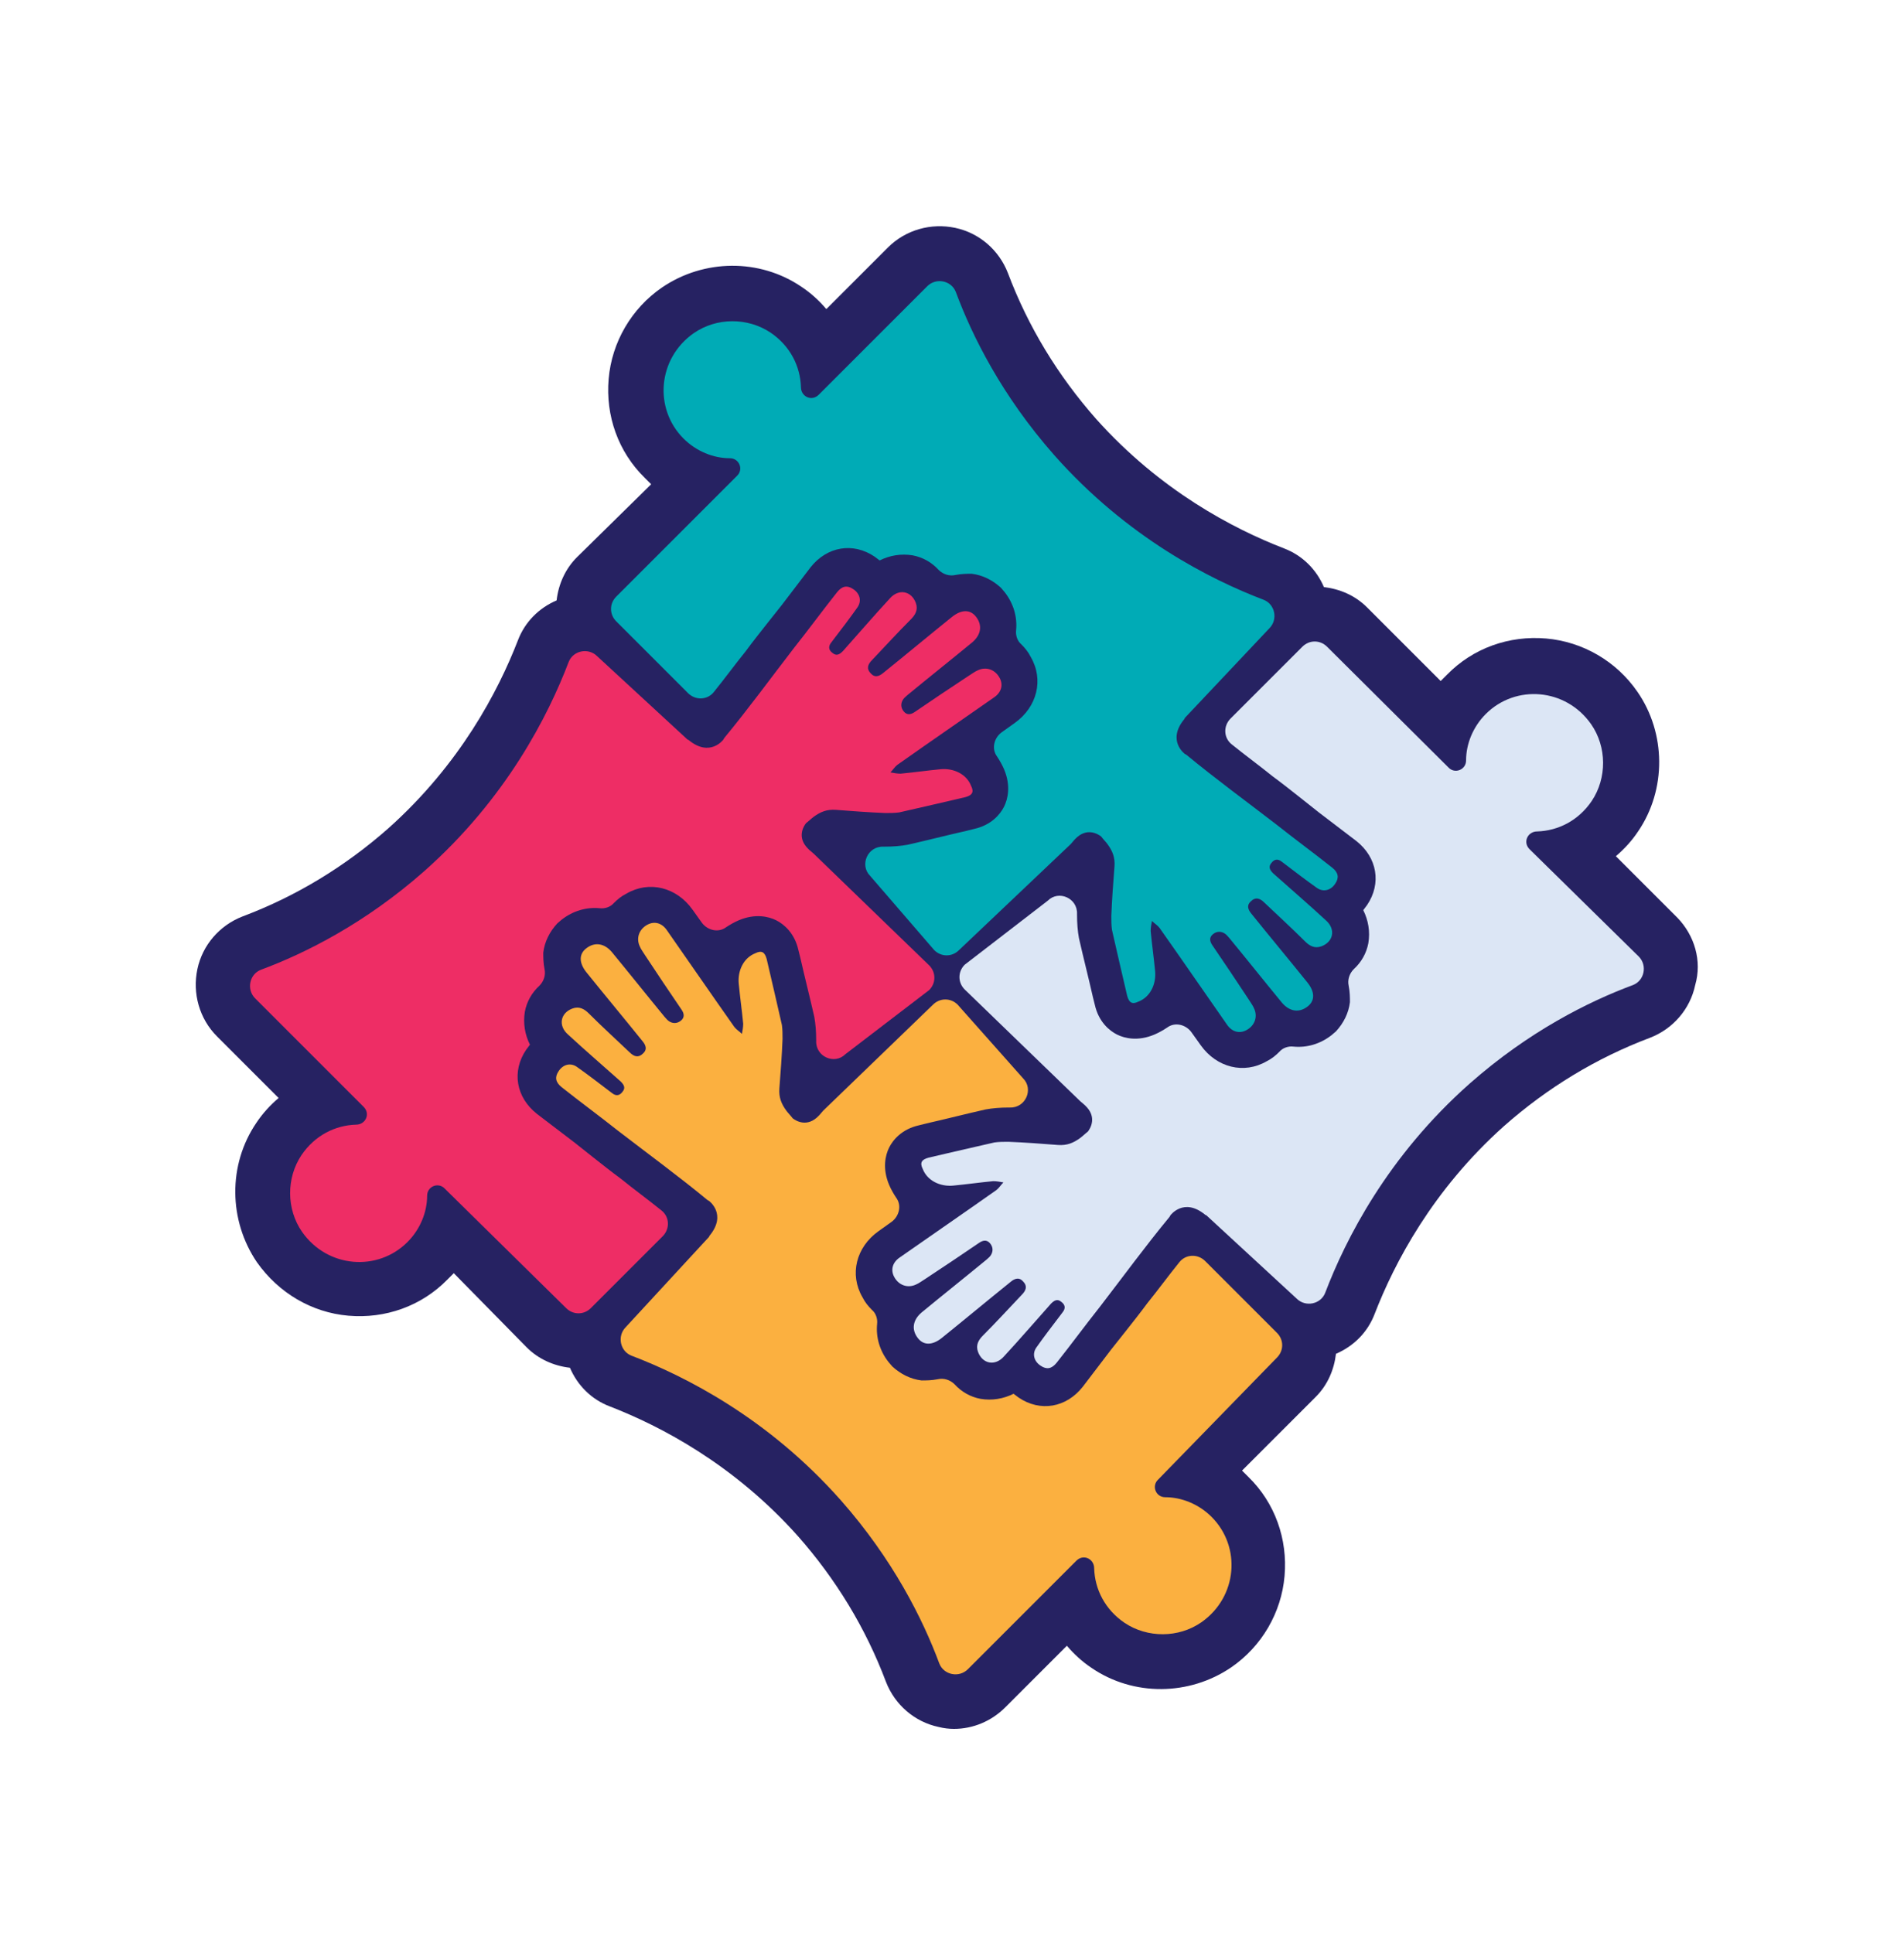 <svg xmlns="http://www.w3.org/2000/svg" xmlns:xlink="http://www.w3.org/1999/xlink" id="Layer_1" x="0px" y="0px" viewBox="0 0 300 304.6" style="enable-background:new 0 0 300 304.6;" xml:space="preserve"> <style type="text/css"> .st0{fill:#262262;} .st1{fill:#00ABB6;} .st2{fill:#FBB040;} .st3{fill:#DCE6F5;} .st4{fill:#EE2D65;} </style> <g> <path class="st0" d="M264.3,144.6l-9.7-9.7c1.3-1.1,2.5-2.4,3.5-3.9c4.5-6.6,4.4-15.5-0.1-22c-3.3-4.8-8.6-7.9-14.4-8.4 c-5.8-0.5-11.5,1.5-15.6,5.7c-0.3,0.3-0.7,0.7-1,1l-11.6-11.6l0,0c-1.9-1.9-4.3-2.9-6.8-3.2c-1.2-2.8-3.4-5-6.3-6.1 c-8-3.1-19.5-9.1-29.6-20.4c-6-6.8-10.7-14.5-13.9-23c-1.4-3.6-4.5-6.3-8.3-7.1s-7.8,0.3-10.6,3.1l-9.7,9.7 c-1.1-1.3-2.4-2.5-3.9-3.5c-6.6-4.5-15.4-4.4-22,0.1c-4.8,3.3-7.9,8.6-8.4,14.4s1.5,11.5,5.7,15.6c0.3,0.3,0.7,0.7,1,1L90.9,87.8 c-1.8,1.8-2.9,4.2-3.2,6.8c-2.8,1.2-5,3.4-6.1,6.3c-3.1,8-9.1,19.5-20.4,29.6c-6.8,6-14.5,10.7-23,13.9c-3.6,1.4-6.3,4.5-7.1,8.3 c-0.8,3.8,0.3,7.8,3.1,10.6l9.7,9.7c-1.3,1.1-2.5,2.4-3.5,3.9c-4.5,6.6-4.4,15.4,0.1,22c3.4,4.8,8.6,7.9,14.4,8.4 s11.5-1.5,15.6-5.7c0.3-0.3,0.7-0.7,1-1L83,212.3c1.8,1.8,4.2,2.9,6.8,3.2c1.2,2.8,3.4,5,6.3,6.1c8,3.1,19.5,9.1,29.6,20.4 c6,6.8,10.7,14.5,13.9,23c1.4,3.6,4.5,6.3,8.3,7.1c0.8,0.2,1.6,0.3,2.4,0.3c3,0,5.9-1.2,8.1-3.4l9.7-9.7c1.1,1.3,2.4,2.5,3.9,3.5 c6.6,4.5,15.4,4.4,22-0.1c4.8-3.3,7.9-8.6,8.4-14.4c0.5-5.8-1.5-11.5-5.7-15.6c-0.3-0.3-0.7-0.7-1-1l11.6-11.6l0,0 c1.9-1.9,2.9-4.3,3.2-6.8c2.8-1.2,5-3.4,6.1-6.3c3.1-8,9.1-19.5,20.4-29.6c6.8-6,14.5-10.7,23-13.9c3.6-1.4,6.3-4.5,7.1-8.3 C268.2,151.4,267,147.4,264.3,144.6z"></path> <path class="st1" d="M97.1,94c-1.1,1.1-1.1,2.8,0,3.9l11.3,11.3c1.2,1.2,3.1,1.1,4.1-0.2c1.7-2.1,3.3-4.3,5-6.4 c1.1-1.5,2.3-3,3.4-4.4l2.3-2.9c1.5-2,3-3.9,4.5-5.9c2.6-3.3,6.7-4,10.1-1.7c0.3,0.2,0.5,0.4,0.8,0.6c1.6-0.8,3.4-1.1,5.2-0.8 c1.6,0.3,3,1.1,4.1,2.3c0.7,0.7,1.7,1,2.6,0.8c1-0.2,1.9-0.2,2.6-0.2c1.7,0.2,3.3,1,4.6,2.2c0.2,0.2,0.4,0.5,0.6,0.7 c1.4,1.8,2,3.9,1.8,6c-0.1,0.8,0.2,1.7,0.8,2.2c0.6,0.6,1.1,1.2,1.5,2c2.1,3.6,1,7.9-2.5,10.4l-2.1,1.5c-1.2,0.9-1.6,2.6-0.7,3.8 c0.4,0.6,0.8,1.3,1.1,2c1.1,2.6,0.6,4.7,0,5.9c-0.6,1.2-2,2.9-4.7,3.5l-1.2,0.3c-3.1,0.7-6.2,1.5-9.3,2.2c-1.1,0.2-2.3,0.3-3.7,0.3 c0,0,0,0-0.1,0c-2.5-0.1-3.8,2.9-2.1,4.6l10.1,11.7c1.1,1.1,2.8,1.1,3.9,0l17.6-16.7l0.6-0.7l0.1-0.1c1.8-1.9,3.6-0.8,4.1-0.4 c0.3,0.4,0.7,0.8,1,1.2c0.8,1.1,1.2,2.1,1.1,3.5c-0.2,2.6-0.4,5.2-0.5,7.8c0,0.7,0,1.5,0.1,2.2c0.8,3.5,1.6,7,2.4,10.4 c0.3,1.1,0.8,1.4,1.8,0.9c1.8-0.7,2.8-2.7,2.6-4.8s-0.5-4.2-0.7-6.3c0-0.5,0.1-1.1,0.2-1.6c0.4,0.4,0.9,0.7,1.2,1.1 c3.6,5.1,7.1,10.2,10.6,15.2c0.8,1.2,2,1.5,3.1,0.9c1.3-0.7,1.8-2.1,1.2-3.4c-0.2-0.5-0.6-1-0.9-1.5c-1.9-2.9-3.8-5.7-5.7-8.5 c-0.4-0.6-0.5-1.2,0.1-1.7s1.3-0.5,1.9-0.1c0.3,0.2,0.5,0.5,0.7,0.7c2.8,3.4,5.5,6.8,8.3,10.2c1.2,1.4,2.7,1.6,4,0.6 c1.2-0.9,1.2-2.3,0-3.8c-2.9-3.6-5.9-7.2-8.8-10.8c-0.6-0.7-0.8-1.4-0.1-2c0.7-0.7,1.4-0.5,2.1,0.2c2.1,2,4.3,4,6.4,6.1 c0.7,0.7,1.5,1.2,2.6,0.8c1.9-0.7,2.3-2.7,0.7-4.1c-2.7-2.5-5.5-4.9-8.3-7.4c-0.5-0.5-0.8-1-0.3-1.6c0.5-0.7,1.1-0.7,1.7-0.2 c0.1,0.1,0.3,0.2,0.4,0.3c1.7,1.3,3.4,2.6,5.1,3.8c1,0.7,2.2,0.4,2.9-0.7c0.6-0.9,0.5-1.7-0.5-2.5c-2.9-2.3-5.9-4.5-8.8-6.8 c-4.8-3.7-9.6-7.2-14.2-11c-0.1,0-0.1-0.1-0.2-0.1l0,0c0,0-2.9-2.1-0.1-5.5c0.1-0.1,0-0.1,0.1-0.2L200,99c1.4-1.4,0.9-3.8-0.9-4.5 c-8.4-3.2-21.5-9.8-33-22.8c-8.2-9.3-12.9-18.7-15.5-25.7c-0.7-1.8-3.1-2.3-4.5-0.9L129,62.2c-1.1,1.1-2.8,0.3-2.8-1.2 c-0.1-3.3-1.7-6.5-4.8-8.6c-3.6-2.4-8.5-2.4-12.1,0.1c-5.7,4-6.3,11.9-1.6,16.6c2,2,4.7,3.1,7.3,3.1c1.5,0,2.2,1.8,1.1,2.8L97.1,94 z"></path> <path class="st2" d="M201.2,213.9c1.1-1.1,1.1-2.8,0-3.9l-11.3-11.3c-1.2-1.2-3.1-1.1-4.1,0.2c-1.7,2.1-3.3,4.3-5,6.4 c-1.1,1.5-2.3,3-3.4,4.4l-2.3,2.9c-1.5,2-3,3.9-4.5,5.9c-2.6,3.3-6.7,4-10.1,1.7c-0.3-0.2-0.5-0.4-0.8-0.6 c-1.6,0.8-3.4,1.1-5.2,0.8c-1.6-0.3-3-1.1-4.1-2.3c-0.7-0.7-1.7-1-2.6-0.8c-1,0.2-1.9,0.2-2.6,0.2c-1.7-0.2-3.3-1-4.6-2.2 c-0.2-0.2-0.4-0.5-0.6-0.7c-1.4-1.8-2-3.9-1.8-6c0.1-0.8-0.2-1.7-0.8-2.2c-0.6-0.6-1.1-1.2-1.5-2c-2.1-3.6-1-7.9,2.5-10.4l2.1-1.5 c1.2-0.9,1.6-2.6,0.7-3.8c-0.4-0.6-0.8-1.3-1.1-2c-1.1-2.6-0.6-4.7,0-5.9s2-2.9,4.7-3.5l1.2-0.3c3.1-0.7,6.2-1.5,9.3-2.2 c1.1-0.2,2.3-0.3,3.7-0.3c0,0,0,0,0.1,0c2.5,0.1,3.8-2.9,2.1-4.6l-10.3-11.6c-1.1-1.1-2.8-1.1-3.9,0L129.7,175l-0.6,0.7l-0.1,0.1 c-1.8,1.9-3.6,0.8-4.1,0.4c-0.3-0.4-0.7-0.8-1-1.2c-0.8-1.1-1.2-2.1-1.1-3.5c0.2-2.6,0.4-5.2,0.5-7.8c0-0.7,0-1.5-0.1-2.2 c-0.8-3.5-1.6-7-2.4-10.4c-0.3-1.1-0.8-1.4-1.8-0.9c-1.8,0.7-2.8,2.7-2.6,4.8c0.2,2.1,0.5,4.2,0.7,6.3c0,0.5-0.1,1.1-0.2,1.6 c-0.4-0.4-0.9-0.7-1.2-1.1c-3.6-5.1-7.1-10.2-10.6-15.2c-0.8-1.2-2-1.5-3.1-0.9c-1.3,0.7-1.8,2.1-1.2,3.4c0.2,0.5,0.6,1,0.9,1.5 c1.9,2.9,3.8,5.7,5.7,8.5c0.4,0.6,0.5,1.2-0.1,1.7s-1.3,0.5-1.9,0.1c-0.3-0.2-0.5-0.5-0.7-0.7c-2.8-3.4-5.5-6.8-8.3-10.2 c-1.2-1.4-2.7-1.6-4-0.6c-1.2,0.9-1.2,2.3,0,3.8c2.9,3.6,5.9,7.2,8.8,10.8c0.6,0.7,0.8,1.4,0.1,2c-0.7,0.7-1.4,0.5-2.1-0.2 c-2.1-2-4.3-4-6.4-6.1c-0.7-0.7-1.5-1.2-2.6-0.8c-1.9,0.7-2.3,2.7-0.7,4.1c2.7,2.5,5.5,4.9,8.3,7.4c0.5,0.5,0.8,1,0.3,1.6 c-0.5,0.7-1.1,0.7-1.7,0.2c-0.1-0.1-0.3-0.2-0.4-0.3c-1.7-1.3-3.4-2.6-5.1-3.8c-1-0.7-2.2-0.4-2.9,0.7c-0.6,0.9-0.5,1.7,0.5,2.5 c2.9,2.3,5.9,4.5,8.8,6.8c4.8,3.7,9.6,7.2,14.2,11c0.1,0,0.1,0.1,0.2,0.1l0,0c0,0,2.9,2.1,0.1,5.5c-0.1,0.1,0,0.1-0.1,0.2 l-13.1,14.2c-1.4,1.4-0.9,3.8,0.9,4.5c8.4,3.2,21.5,9.8,33,22.8c8.2,9.3,12.9,18.7,15.5,25.7c0.7,1.8,3.1,2.3,4.5,0.9l17.1-17.1 c1.1-1.1,2.8-0.3,2.8,1.2c0.1,3.3,1.7,6.5,4.8,8.6c3.6,2.4,8.5,2.4,12.1-0.1c5.7-4,6.3-11.9,1.6-16.6c-2-2-4.7-3.1-7.3-3.1 c-1.5,0-2.2-1.8-1.1-2.8L201.2,213.9z"></path> <path class="st3" d="M209.1,101.9c-1.1-1.1-2.8-1.1-3.9,0l-11.3,11.3c-1.2,1.2-1.1,3.1,0.2,4.1c2.1,1.7,4.3,3.3,6.4,5 c1.5,1.1,3,2.3,4.4,3.4l2.9,2.3c2,1.5,3.9,3,5.9,4.5c3.3,2.6,4,6.7,1.7,10.1c-0.2,0.3-0.4,0.5-0.6,0.8c0.8,1.6,1.1,3.4,0.8,5.2 c-0.3,1.6-1.1,3-2.3,4.1c-0.7,0.7-1,1.7-0.8,2.6c0.2,1,0.2,1.9,0.2,2.6c-0.2,1.7-1,3.3-2.2,4.6c-0.2,0.2-0.5,0.4-0.7,0.6 c-1.8,1.4-3.9,2-6,1.8c-0.8-0.1-1.7,0.2-2.2,0.8c-0.6,0.6-1.2,1.1-2,1.5c-3.6,2.1-7.9,1-10.4-2.5l-1.5-2.1 c-0.9-1.2-2.6-1.6-3.8-0.7c-0.6,0.4-1.3,0.8-2,1.1c-2.6,1.1-4.7,0.6-5.9,0s-2.9-2-3.5-4.7l-0.3-1.2c-0.7-3.1-1.5-6.2-2.2-9.3 c-0.2-1.1-0.3-2.3-0.3-3.7c0,0,0,0,0-0.1c0.1-2.5-2.9-3.8-4.6-2.1L152,152c-1.1,1.1-1.1,2.8,0,3.9l18.2,17.6l0.7,0.6l0.1,0.1 c1.9,1.8,0.8,3.6,0.4,4.1c-0.4,0.3-0.8,0.7-1.2,1c-1.1,0.8-2.1,1.2-3.5,1.1c-2.6-0.2-5.2-0.4-7.8-0.5c-0.7,0-1.5,0-2.2,0.1 c-3.5,0.8-7,1.6-10.4,2.4c-1.1,0.3-1.4,0.8-0.9,1.8c0.7,1.8,2.7,2.8,4.8,2.6s4.2-0.5,6.3-0.7c0.5,0,1.1,0.1,1.6,0.2 c-0.4,0.4-0.7,0.9-1.1,1.2c-5.1,3.6-10.2,7.1-15.2,10.6c-1.2,0.8-1.5,2-0.9,3.1c0.7,1.3,2.1,1.8,3.4,1.2c0.5-0.2,1-0.6,1.5-0.9 c2.9-1.9,5.7-3.8,8.5-5.7c0.6-0.4,1.2-0.5,1.7,0.1s0.5,1.3,0.1,1.9c-0.2,0.3-0.5,0.5-0.7,0.7c-3.4,2.8-6.8,5.5-10.2,8.3 c-1.4,1.2-1.6,2.7-0.6,4c0.9,1.2,2.3,1.2,3.8,0c3.6-2.9,7.2-5.9,10.8-8.8c0.7-0.6,1.4-0.8,2-0.1c0.7,0.7,0.5,1.4-0.2,2.1 c-2,2.1-4,4.3-6.1,6.4c-0.7,0.7-1.2,1.5-0.8,2.6c0.7,1.9,2.7,2.3,4.1,0.7c2.5-2.7,4.9-5.5,7.4-8.3c0.5-0.5,1-0.8,1.6-0.3 c0.7,0.5,0.7,1.1,0.2,1.7c-0.1,0.1-0.2,0.3-0.3,0.4c-1.3,1.7-2.6,3.4-3.8,5.1c-0.7,1-0.4,2.2,0.7,2.9c0.9,0.6,1.7,0.5,2.5-0.5 c2.3-2.9,4.5-5.9,6.8-8.8c3.7-4.8,7.2-9.6,11-14.2c0-0.1,0.1-0.1,0.1-0.2l0,0c0,0,2.1-2.9,5.5-0.1c0.1,0.1,0.1,0,0.2,0.1l14.2,13.1 c1.4,1.4,3.8,0.9,4.5-0.9c3.2-8.4,9.8-21.5,22.8-33c9.3-8.2,18.7-12.9,25.7-15.5c1.8-0.7,2.3-3.1,0.9-4.5L241,133.8 c-1.1-1.1-0.3-2.8,1.2-2.8c3.3-0.1,6.5-1.7,8.6-4.8c2.4-3.6,2.4-8.5-0.1-12.1c-4-5.7-11.9-6.3-16.6-1.6c-2,2-3.1,4.7-3.1,7.3 c0,1.5-1.8,2.2-2.8,1.1L209.1,101.9z"></path> <path class="st4" d="M89.2,206.1c1.1,1.1,2.8,1.1,3.9,0l11.3-11.3c1.2-1.2,1.1-3.1-0.2-4.1c-2.1-1.7-4.3-3.3-6.4-5 c-1.5-1.1-3-2.3-4.4-3.4l-2.9-2.3c-2-1.5-3.9-3-5.9-4.5c-3.3-2.6-4-6.7-1.7-10.1c0.2-0.3,0.4-0.5,0.6-0.8c-0.8-1.6-1.1-3.4-0.8-5.2 c0.3-1.6,1.1-3,2.3-4.1c0.7-0.7,1-1.7,0.8-2.6c-0.2-1-0.2-1.9-0.2-2.6c0.2-1.7,1-3.3,2.2-4.6c0.2-0.2,0.5-0.4,0.7-0.6 c1.8-1.4,3.9-2,6-1.8c0.8,0.1,1.7-0.2,2.2-0.8c0.6-0.6,1.2-1.1,2-1.5c3.6-2.1,7.9-1,10.4,2.5l1.5,2.1c0.9,1.2,2.6,1.6,3.8,0.7 c0.6-0.4,1.3-0.8,2-1.1c2.6-1.1,4.7-0.6,5.9,0c1.2,0.6,2.9,2,3.5,4.7l0.3,1.2c0.7,3.1,1.5,6.2,2.2,9.3c0.2,1.1,0.3,2.3,0.3,3.7 c0,0,0,0,0,0.1c-0.1,2.5,2.9,3.8,4.6,2.1l13.2-10.1c1.1-1.1,1.1-2.8,0-3.9l-18.2-17.6l-0.7-0.6l-0.1-0.1c-1.9-1.8-0.8-3.6-0.4-4.1 c0.4-0.3,0.8-0.7,1.2-1c1.1-0.8,2.1-1.2,3.5-1.1c2.6,0.2,5.2,0.4,7.8,0.5c0.7,0,1.5,0,2.2-0.1c3.5-0.8,7-1.6,10.4-2.4 c1.1-0.3,1.4-0.8,0.9-1.8c-0.7-1.8-2.7-2.8-4.8-2.6c-2.1,0.2-4.2,0.5-6.3,0.7c-0.5,0-1.1-0.1-1.6-0.2c0.4-0.4,0.7-0.9,1.1-1.2 c5.1-3.6,10.2-7.1,15.2-10.6c1.2-0.8,1.5-2,0.9-3.1c-0.7-1.3-2.1-1.8-3.4-1.2c-0.5,0.2-1,0.6-1.5,0.9c-2.9,1.9-5.7,3.8-8.5,5.7 c-0.6,0.4-1.2,0.5-1.7-0.1s-0.5-1.3-0.1-1.9c0.2-0.3,0.5-0.5,0.7-0.7c3.4-2.8,6.8-5.5,10.2-8.3c1.4-1.2,1.6-2.7,0.6-4 c-0.9-1.2-2.3-1.2-3.8,0c-3.6,2.9-7.2,5.9-10.8,8.8c-0.7,0.6-1.4,0.8-2,0.1c-0.7-0.7-0.5-1.4,0.2-2.1c2-2.1,4-4.3,6.1-6.4 c0.7-0.7,1.2-1.5,0.8-2.6c-0.7-1.9-2.7-2.3-4.1-0.7c-2.5,2.7-4.9,5.5-7.4,8.3c-0.5,0.5-1,0.8-1.6,0.3c-0.7-0.5-0.7-1.1-0.2-1.7 c0.1-0.1,0.2-0.3,0.3-0.4c1.3-1.7,2.6-3.4,3.8-5.1c0.7-1,0.4-2.2-0.7-2.9c-0.9-0.6-1.7-0.5-2.5,0.5c-2.3,2.9-4.5,5.9-6.8,8.8 c-3.7,4.8-7.2,9.6-11,14.2c0,0.1-0.1,0.1-0.1,0.2l0,0c0,0-2.1,2.9-5.5,0.1c-0.1-0.1-0.1,0-0.2-0.1l-14.2-13.1 c-1.4-1.4-3.8-0.9-4.5,0.9c-3.2,8.4-9.8,21.5-22.8,33c-9.3,8.2-18.7,12.9-25.7,15.5c-1.8,0.7-2.3,3.1-0.9,4.5l17.1,17.1 c1.1,1.1,0.3,2.8-1.2,2.8c-3.3,0.1-6.5,1.7-8.6,4.8c-2.4,3.6-2.4,8.5,0.1,12.1c4,5.7,11.9,6.3,16.6,1.6c2-2,3.1-4.7,3.1-7.3 c0-1.5,1.8-2.2,2.8-1.1L89.2,206.1z"></path> </g> </svg>